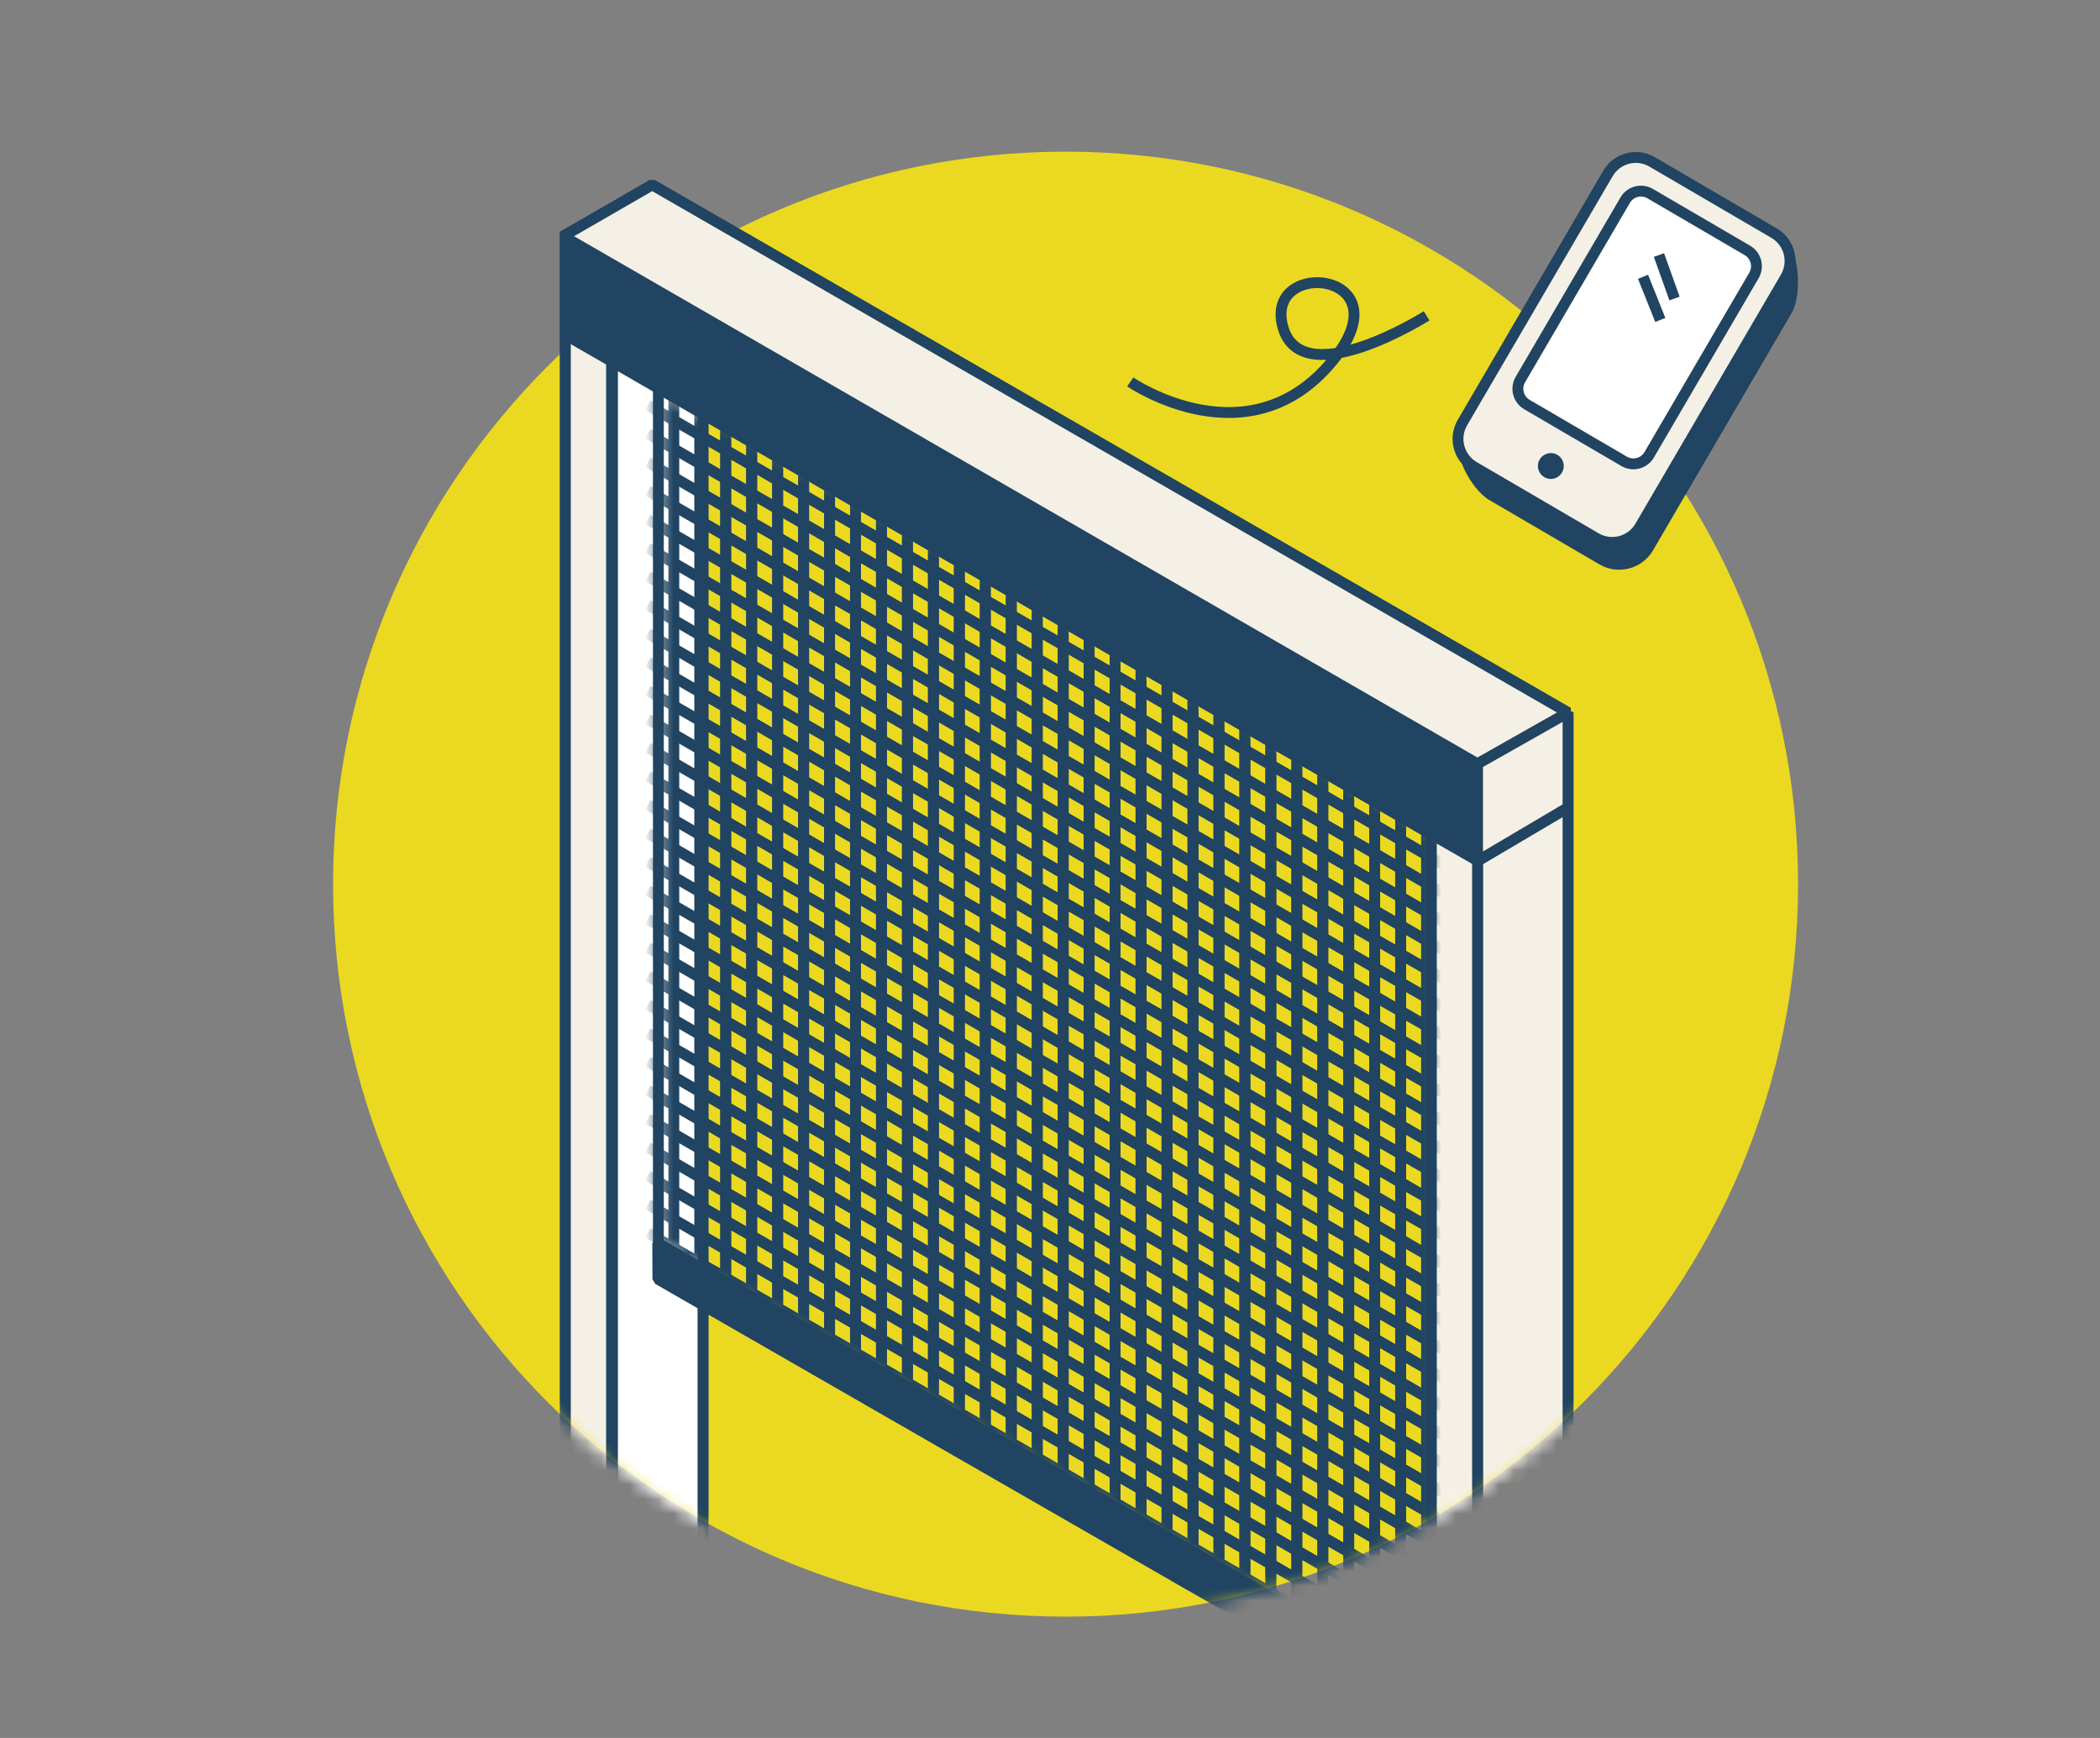 <?xml version="1.0" encoding="UTF-8"?>
<svg xmlns="http://www.w3.org/2000/svg" width="145" height="120" viewBox="0 0 145 120" fill="none">
  <rect x="0" y="0" width="145" height="120" fill="#808080" stroke="none"/>
  <path d="M73.576 111.623C101.508 111.623 124.152 88.98 124.152 61.048C124.152 33.115 101.508 10.472 73.576 10.472C45.644 10.472 23 33.115 23 61.048C23 88.98 45.644 111.623 73.576 111.623Z" fill="#EBD921"></path>
  <mask id="mask0_6361_110292" style="mask-type:luminance" maskUnits="userSpaceOnUse" x="23" y="8" width="102" height="104">
    <path d="M124.152 61.048C124.152 88.98 101.508 111.623 73.576 111.623C45.644 111.623 23 88.98 23 61.048C23 49.039 25.441 19.145 32.432 10.472C38.636 2.774 48.794 15.794 58.455 12.771C63.23 11.277 68.309 10.472 73.577 10.472C101.509 10.472 124.153 33.116 124.153 61.048H124.152Z" fill="white"></path>
  </mask>
  <g mask="url(#mask0_6361_110292)">
    <path d="M48.539 122.492L42.291 126.1V24.962L48.539 21.269V122.492Z" fill="white" stroke="#204461" stroke-width="0.75" stroke-linejoin="bevel"></path>
    <path d="M45.459 86.281V25.177" stroke="#204461" stroke-width="0.75" stroke-linejoin="bevel"></path>
    <path d="M102.019 59.446L39.037 23.107V16.014L102.019 52.74V59.446Z" fill="#204461" stroke="#204461" stroke-width="0.75" stroke-linejoin="bevel"></path>
    <path d="M102.02 52.74L38.889 16.311L45.032 12.764L108.268 49.203L102.02 52.74Z" fill="#F4F0E5" stroke="#204461" stroke-width="0.75" stroke-linejoin="bevel"></path>
    <path d="M102.197 118.607V120.97L45.425 88.319L45.416 85.823L102.197 118.607Z" fill="#204461" stroke="#204461" stroke-width="0.75" stroke-linejoin="bevel"></path>
    <path d="M42.226 121.326L39.037 119.485V23.116L42.226 24.946V121.326Z" fill="#F4F0E5" stroke="#204461" stroke-width="0.75" stroke-linejoin="bevel"></path>
    <path d="M108.269 124.123L102.021 127.731V59.446L108.269 55.755V124.123Z" fill="#F4F0E5" stroke="#204461" stroke-width="0.75" stroke-linejoin="bevel"></path>
    <path d="M102.021 127.731L98.832 125.89V57.6L102.021 59.431V127.731Z" fill="white" stroke="#204461" stroke-width="0.75" stroke-linejoin="bevel"></path>
    <path d="M108.269 55.755L102.021 59.446V52.74L108.269 49.203V55.755Z" fill="#F4F0E5" stroke="#204461" stroke-width="0.75" stroke-linejoin="bevel"></path>
    <mask id="mask1_6361_110292" style="mask-type:luminance" maskUnits="userSpaceOnUse" x="45" y="26" width="54" height="91">
      <path d="M45.458 26.811L45.414 85.823L98.831 116.368V57.601L45.458 26.811Z" fill="white"></path>
    </mask>
    <g mask="url(#mask1_6361_110292)">
      <path d="M46.525 25.075V86.167" stroke="#204461" stroke-width="0.75" stroke-linejoin="bevel"></path>
      <path d="M48.316 26.109V87.203" stroke="#204461" stroke-width="0.75" stroke-linejoin="bevel"></path>
      <path d="M50.109 27.145V88.236" stroke="#204461" stroke-width="0.75" stroke-linejoin="bevel"></path>
      <path d="M51.902 28.179V89.272" stroke="#204461" stroke-width="0.75" stroke-linejoin="bevel"></path>
      <path d="M53.695 29.214V90.306" stroke="#204461" stroke-width="0.75" stroke-linejoin="bevel"></path>
      <path d="M55.488 30.248V91.342" stroke="#204461" stroke-width="0.75" stroke-linejoin="bevel"></path>
      <path d="M57.281 31.284V92.376" stroke="#204461" stroke-width="0.75" stroke-linejoin="bevel"></path>
      <path d="M59.07 32.318V93.411" stroke="#204461" stroke-width="0.75" stroke-linejoin="bevel"></path>
      <path d="M60.863 33.354V94.445" stroke="#204461" stroke-width="0.75" stroke-linejoin="bevel"></path>
      <path d="M62.656 34.388V95.481" stroke="#204461" stroke-width="0.75" stroke-linejoin="bevel"></path>
      <path d="M64.451 35.423V96.514" stroke="#204461" stroke-width="0.75" stroke-linejoin="bevel"></path>
      <path d="M66.24 36.457V97.55" stroke="#204461" stroke-width="0.75" stroke-linejoin="bevel"></path>
      <path d="M68.033 37.493V98.586" stroke="#204461" stroke-width="0.75" stroke-linejoin="bevel"></path>
      <path d="M69.826 38.527V99.62" stroke="#204461" stroke-width="0.75" stroke-linejoin="bevel"></path>
      <path d="M71.619 39.562V100.655" stroke="#204461" stroke-width="0.75" stroke-linejoin="bevel"></path>
      <path d="M73.412 40.598V101.689" stroke="#204461" stroke-width="0.75" stroke-linejoin="bevel"></path>
      <path d="M75.203 41.632V102.725" stroke="#204461" stroke-width="0.75" stroke-linejoin="bevel"></path>
      <path d="M76.996 42.667V103.759" stroke="#204461" stroke-width="0.75" stroke-linejoin="bevel"></path>
      <path d="M78.785 43.701V104.794" stroke="#204461" stroke-width="0.75" stroke-linejoin="bevel"></path>
      <path d="M80.58 44.737V105.828" stroke="#204461" stroke-width="0.75" stroke-linejoin="bevel"></path>
      <path d="M82.373 45.771V106.864" stroke="#204461" stroke-width="0.75" stroke-linejoin="bevel"></path>
      <path d="M84.166 46.806V107.898" stroke="#204461" stroke-width="0.75" stroke-linejoin="bevel"></path>
      <path d="M85.957 47.84V108.934" stroke="#204461" stroke-width="0.75" stroke-linejoin="bevel"></path>
      <path d="M87.75 48.876V109.968" stroke="#204461" stroke-width="0.75" stroke-linejoin="bevel"></path>
      <path d="M89.543 49.91V111.003" stroke="#204461" stroke-width="0.75" stroke-linejoin="bevel"></path>
      <path d="M91.338 50.946V112.037" stroke="#204461" stroke-width="0.75" stroke-linejoin="bevel"></path>
      <path d="M93.127 51.979V113.073" stroke="#204461" stroke-width="0.75" stroke-linejoin="bevel"></path>
      <path d="M94.92 53.015V114.108" stroke="#204461" stroke-width="0.75" stroke-linejoin="bevel"></path>
      <path d="M96.711 54.049V115.142" stroke="#204461" stroke-width="0.75" stroke-linejoin="bevel"></path>
      <path d="M98.504 55.085V116.178" stroke="#204461" stroke-width="0.75" stroke-linejoin="bevel"></path>
      <path d="M100.296 56.12L44.732 24.04" stroke="#204461" stroke-width="0.75" stroke-linejoin="bevel"></path>
      <path d="M100.296 58.09L44.732 26.01" stroke="#204461" stroke-width="0.75" stroke-linejoin="bevel"></path>
      <path d="M100.296 60.06L44.732 27.981" stroke="#204461" stroke-width="0.75" stroke-linejoin="bevel"></path>
      <path d="M100.296 62.032L44.732 29.951" stroke="#204461" stroke-width="0.75" stroke-linejoin="bevel"></path>
      <path d="M100.296 64.002L44.732 31.923" stroke="#204461" stroke-width="0.75" stroke-linejoin="bevel"></path>
      <path d="M100.296 65.974L44.732 33.893" stroke="#204461" stroke-width="0.75" stroke-linejoin="bevel"></path>
      <path d="M100.296 67.944L44.732 35.865" stroke="#204461" stroke-width="0.75" stroke-linejoin="bevel"></path>
      <path d="M100.296 69.915L44.732 37.835" stroke="#204461" stroke-width="0.75" stroke-linejoin="bevel"></path>
      <path d="M100.296 71.885L44.732 39.805" stroke="#204461" stroke-width="0.75" stroke-linejoin="bevel"></path>
      <path d="M100.296 73.855L44.732 41.776" stroke="#204461" stroke-width="0.75" stroke-linejoin="bevel"></path>
      <path d="M100.296 75.827L44.732 43.746" stroke="#204461" stroke-width="0.75" stroke-linejoin="bevel"></path>
      <path d="M100.296 77.797L44.732 45.718" stroke="#204461" stroke-width="0.75" stroke-linejoin="bevel"></path>
      <path d="M100.296 79.768L44.732 47.688" stroke="#204461" stroke-width="0.75" stroke-linejoin="bevel"></path>
      <path d="M100.296 81.738L44.732 49.66" stroke="#204461" stroke-width="0.75" stroke-linejoin="bevel"></path>
      <path d="M100.296 83.71L44.732 51.63" stroke="#204461" stroke-width="0.75" stroke-linejoin="bevel"></path>
      <path d="M100.296 85.68L44.732 53.601" stroke="#204461" stroke-width="0.75" stroke-linejoin="bevel"></path>
      <path d="M100.296 87.652L44.732 55.571" stroke="#204461" stroke-width="0.75" stroke-linejoin="bevel"></path>
      <path d="M100.296 89.622L44.732 57.541" stroke="#204461" stroke-width="0.75" stroke-linejoin="bevel"></path>
      <path d="M100.296 91.592L44.732 59.513" stroke="#204461" stroke-width="0.75" stroke-linejoin="bevel"></path>
      <path d="M100.296 93.563L44.732 61.483" stroke="#204461" stroke-width="0.75" stroke-linejoin="bevel"></path>
      <path d="M100.296 95.533L44.732 63.455" stroke="#204461" stroke-width="0.75" stroke-linejoin="bevel"></path>
      <path d="M100.296 97.505L44.732 65.425" stroke="#204461" stroke-width="0.75" stroke-linejoin="bevel"></path>
      <path d="M100.296 99.475L44.732 67.396" stroke="#204461" stroke-width="0.75" stroke-linejoin="bevel"></path>
      <path d="M100.296 101.447L44.732 69.366" stroke="#204461" stroke-width="0.75" stroke-linejoin="bevel"></path>
      <path d="M100.296 103.417L44.732 71.336" stroke="#204461" stroke-width="0.75" stroke-linejoin="bevel"></path>
      <path d="M100.296 105.387L44.732 73.308" stroke="#204461" stroke-width="0.75" stroke-linejoin="bevel"></path>
      <path d="M100.296 107.358L44.732 75.278" stroke="#204461" stroke-width="0.75" stroke-linejoin="bevel"></path>
      <path d="M100.296 109.328L44.732 77.249" stroke="#204461" stroke-width="0.75" stroke-linejoin="bevel"></path>
      <path d="M100.296 111.3L44.732 79.22" stroke="#204461" stroke-width="0.75" stroke-linejoin="bevel"></path>
      <path d="M100.296 113.27L44.732 81.191" stroke="#204461" stroke-width="0.75" stroke-linejoin="bevel"></path>
      <path d="M100.296 115.242L44.732 83.161" stroke="#204461" stroke-width="0.75" stroke-linejoin="bevel"></path>
      <path d="M100.296 117.212L44.732 85.133" stroke="#204461" stroke-width="0.75" stroke-linejoin="bevel"></path>
    </g>
  </g>
  <mask id="mask2_6361_110292" style="mask-type:luminance" maskUnits="userSpaceOnUse" x="23" y="8" width="102" height="104">
    <path d="M124.152 61.048C124.152 88.98 101.508 111.623 73.576 111.623C45.644 111.623 23 88.98 23 61.048C23 49.039 25.441 19.145 32.432 10.472C38.636 2.774 48.794 15.794 58.455 12.771C63.23 11.277 68.309 10.472 73.577 10.472C101.509 10.472 124.153 33.116 124.153 61.048H124.152Z" fill="white"></path>
  </mask>
  <g mask="url(#mask2_6361_110292)">
    <path d="M48.539 122.492L42.291 126.1V24.962L48.539 21.269V122.492Z" fill="white" stroke="#204461" stroke-width="0.75" stroke-linejoin="bevel"></path>
    <path d="M45.459 86.281V25.177" stroke="#204461" stroke-width="0.75" stroke-linejoin="bevel"></path>
    <path d="M102.019 59.446L39.037 23.107V16.014L102.019 52.74V59.446Z" fill="#204461" stroke="#204461" stroke-width="0.75" stroke-linejoin="bevel"></path>
    <path d="M102.02 52.74L38.889 16.311L45.032 12.764L108.268 49.203L102.02 52.74Z" fill="#F4F0E5" stroke="#204461" stroke-width="0.75" stroke-linejoin="bevel"></path>
    <path d="M102.197 118.607V120.97L45.425 88.319L45.416 85.823L102.197 118.607Z" fill="#204461" stroke="#204461" stroke-width="0.75" stroke-linejoin="bevel"></path>
    <path d="M42.226 121.326L39.037 119.485V23.116L42.226 24.946V121.326Z" fill="#F4F0E5" stroke="#204461" stroke-width="0.75" stroke-linejoin="bevel"></path>
    <path d="M108.269 124.123L102.021 127.731V59.446L108.269 55.755V124.123Z" fill="#F4F0E5" stroke="#204461" stroke-width="0.75" stroke-linejoin="bevel"></path>
    <path d="M102.021 127.731L98.832 125.89V57.6L102.021 59.431V127.731Z" fill="#F4F0E5" stroke="#204461" stroke-width="0.75" stroke-linejoin="bevel"></path>
    <path d="M108.269 55.755L102.021 59.446V52.74L108.269 49.203V55.755Z" fill="#F4F0E5" stroke="#204461" stroke-width="0.75" stroke-linejoin="bevel"></path>
    <mask id="mask3_6361_110292" style="mask-type:luminance" maskUnits="userSpaceOnUse" x="45" y="26" width="54" height="91">
      <path d="M45.458 26.811L45.414 85.823L98.831 116.368V57.601L45.458 26.811Z" fill="white"></path>
    </mask>
    <g mask="url(#mask3_6361_110292)">
      <path d="M46.525 25.075V86.167" stroke="#204461" stroke-width="0.75" stroke-linejoin="bevel"></path>
      <path d="M48.316 26.109V87.203" stroke="#204461" stroke-width="0.75" stroke-linejoin="bevel"></path>
      <path d="M50.109 27.145V88.236" stroke="#204461" stroke-width="0.75" stroke-linejoin="bevel"></path>
      <path d="M51.902 28.179V89.272" stroke="#204461" stroke-width="0.75" stroke-linejoin="bevel"></path>
      <path d="M53.695 29.214V90.306" stroke="#204461" stroke-width="0.75" stroke-linejoin="bevel"></path>
      <path d="M55.488 30.248V91.342" stroke="#204461" stroke-width="0.75" stroke-linejoin="bevel"></path>
      <path d="M57.281 31.284V92.376" stroke="#204461" stroke-width="0.75" stroke-linejoin="bevel"></path>
      <path d="M59.07 32.318V93.411" stroke="#204461" stroke-width="0.75" stroke-linejoin="bevel"></path>
      <path d="M60.863 33.354V94.445" stroke="#204461" stroke-width="0.75" stroke-linejoin="bevel"></path>
      <path d="M62.656 34.388V95.481" stroke="#204461" stroke-width="0.75" stroke-linejoin="bevel"></path>
      <path d="M64.451 35.423V96.514" stroke="#204461" stroke-width="0.75" stroke-linejoin="bevel"></path>
      <path d="M66.24 36.457V97.55" stroke="#204461" stroke-width="0.75" stroke-linejoin="bevel"></path>
      <path d="M68.033 37.493V98.586" stroke="#204461" stroke-width="0.75" stroke-linejoin="bevel"></path>
      <path d="M69.826 38.527V99.62" stroke="#204461" stroke-width="0.75" stroke-linejoin="bevel"></path>
      <path d="M71.619 39.562V100.655" stroke="#204461" stroke-width="0.75" stroke-linejoin="bevel"></path>
      <path d="M73.412 40.598V101.689" stroke="#204461" stroke-width="0.75" stroke-linejoin="bevel"></path>
      <path d="M75.203 41.632V102.725" stroke="#204461" stroke-width="0.75" stroke-linejoin="bevel"></path>
      <path d="M76.996 42.667V103.759" stroke="#204461" stroke-width="0.75" stroke-linejoin="bevel"></path>
      <path d="M78.785 43.701V104.794" stroke="#204461" stroke-width="0.75" stroke-linejoin="bevel"></path>
      <path d="M80.58 44.737V105.828" stroke="#204461" stroke-width="0.75" stroke-linejoin="bevel"></path>
      <path d="M82.373 45.771V106.864" stroke="#204461" stroke-width="0.75" stroke-linejoin="bevel"></path>
      <path d="M84.166 46.806V107.898" stroke="#204461" stroke-width="0.75" stroke-linejoin="bevel"></path>
      <path d="M85.957 47.84V108.934" stroke="#204461" stroke-width="0.75" stroke-linejoin="bevel"></path>
      <path d="M87.75 48.876V109.968" stroke="#204461" stroke-width="0.75" stroke-linejoin="bevel"></path>
      <path d="M89.543 49.91V111.003" stroke="#204461" stroke-width="0.75" stroke-linejoin="bevel"></path>
      <path d="M91.338 50.946V112.037" stroke="#204461" stroke-width="0.75" stroke-linejoin="bevel"></path>
      <path d="M93.127 51.979V113.073" stroke="#204461" stroke-width="0.75" stroke-linejoin="bevel"></path>
      <path d="M94.92 53.015V114.108" stroke="#204461" stroke-width="0.75" stroke-linejoin="bevel"></path>
      <path d="M96.711 54.049V115.142" stroke="#204461" stroke-width="0.75" stroke-linejoin="bevel"></path>
      <path d="M98.504 55.085V116.178" stroke="#204461" stroke-width="0.75" stroke-linejoin="bevel"></path>
      <path d="M100.296 56.12L44.732 24.04" stroke="#204461" stroke-width="0.75" stroke-linejoin="bevel"></path>
      <path d="M100.296 58.09L44.732 26.01" stroke="#204461" stroke-width="0.75" stroke-linejoin="bevel"></path>
      <path d="M100.296 60.06L44.732 27.981" stroke="#204461" stroke-width="0.75" stroke-linejoin="bevel"></path>
      <path d="M100.296 62.032L44.732 29.951" stroke="#204461" stroke-width="0.75" stroke-linejoin="bevel"></path>
      <path d="M100.296 64.002L44.732 31.923" stroke="#204461" stroke-width="0.75" stroke-linejoin="bevel"></path>
      <path d="M100.296 65.974L44.732 33.893" stroke="#204461" stroke-width="0.75" stroke-linejoin="bevel"></path>
      <path d="M100.296 67.944L44.732 35.865" stroke="#204461" stroke-width="0.75" stroke-linejoin="bevel"></path>
      <path d="M100.296 69.915L44.732 37.835" stroke="#204461" stroke-width="0.75" stroke-linejoin="bevel"></path>
      <path d="M100.296 71.885L44.732 39.805" stroke="#204461" stroke-width="0.75" stroke-linejoin="bevel"></path>
      <path d="M100.296 73.855L44.732 41.776" stroke="#204461" stroke-width="0.75" stroke-linejoin="bevel"></path>
      <path d="M100.296 75.827L44.732 43.746" stroke="#204461" stroke-width="0.75" stroke-linejoin="bevel"></path>
      <path d="M100.296 77.797L44.732 45.718" stroke="#204461" stroke-width="0.75" stroke-linejoin="bevel"></path>
      <path d="M100.296 79.768L44.732 47.688" stroke="#204461" stroke-width="0.75" stroke-linejoin="bevel"></path>
      <path d="M100.296 81.738L44.732 49.66" stroke="#204461" stroke-width="0.75" stroke-linejoin="bevel"></path>
      <path d="M100.296 83.71L44.732 51.63" stroke="#204461" stroke-width="0.75" stroke-linejoin="bevel"></path>
      <path d="M100.296 85.68L44.732 53.601" stroke="#204461" stroke-width="0.75" stroke-linejoin="bevel"></path>
      <path d="M100.296 87.652L44.732 55.571" stroke="#204461" stroke-width="0.75" stroke-linejoin="bevel"></path>
      <path d="M100.296 89.622L44.732 57.541" stroke="#204461" stroke-width="0.75" stroke-linejoin="bevel"></path>
      <path d="M100.296 91.592L44.732 59.513" stroke="#204461" stroke-width="0.75" stroke-linejoin="bevel"></path>
      <path d="M100.296 93.563L44.732 61.483" stroke="#204461" stroke-width="0.75" stroke-linejoin="bevel"></path>
      <path d="M100.296 95.533L44.732 63.455" stroke="#204461" stroke-width="0.75" stroke-linejoin="bevel"></path>
      <path d="M100.296 97.505L44.732 65.425" stroke="#204461" stroke-width="0.75" stroke-linejoin="bevel"></path>
      <path d="M100.296 99.475L44.732 67.396" stroke="#204461" stroke-width="0.75" stroke-linejoin="bevel"></path>
      <path d="M100.296 101.447L44.732 69.366" stroke="#204461" stroke-width="0.75" stroke-linejoin="bevel"></path>
      <path d="M100.296 103.417L44.732 71.336" stroke="#204461" stroke-width="0.75" stroke-linejoin="bevel"></path>
      <path d="M100.296 105.387L44.732 73.308" stroke="#204461" stroke-width="0.75" stroke-linejoin="bevel"></path>
      <path d="M100.296 107.358L44.732 75.278" stroke="#204461" stroke-width="0.75" stroke-linejoin="bevel"></path>
      <path d="M100.296 109.328L44.732 77.249" stroke="#204461" stroke-width="0.75" stroke-linejoin="bevel"></path>
      <path d="M100.296 111.3L44.732 79.22" stroke="#204461" stroke-width="0.75" stroke-linejoin="bevel"></path>
      <path d="M100.296 113.27L44.732 81.191" stroke="#204461" stroke-width="0.75" stroke-linejoin="bevel"></path>
      <path d="M100.296 115.242L44.732 83.161" stroke="#204461" stroke-width="0.75" stroke-linejoin="bevel"></path>
      <path d="M100.296 117.212L44.732 85.133" stroke="#204461" stroke-width="0.75" stroke-linejoin="bevel"></path>
    </g>
  </g>
  <path d="M78.041 26.371C78.041 26.371 86.36 32.088 92.175 24.71C96.85 18.777 87.515 17.819 88.529 22.382C89.647 27.412 98.505 21.807 98.505 21.807" stroke="#204461" stroke-width="0.75" stroke-linejoin="bevel"></path>
  <path d="M110.437 38.968L102.843 34.532C101.552 33.778 100.112 31.079 100.867 29.788L111.437 14.452C112.191 13.162 113.848 12.726 115.139 13.48L122.975 16.218C124.266 16.973 124.459 20.328 123.705 21.619L114.139 37.996C113.385 39.287 111.727 39.722 110.437 38.968Z" fill="#204461"></path>
  <path d="M122.297 19.11L114.31 14.445C113.708 14.094 112.936 14.296 112.585 14.898L104.133 29.367C103.782 29.969 103.984 30.741 104.586 31.092L112.573 35.758C113.174 36.109 113.947 35.906 114.298 35.305L122.75 20.835C123.101 20.234 122.898 19.462 122.297 19.11Z" fill="#204461"></path>
  <path d="M107.644 35.92C108.137 35.92 108.537 35.521 108.537 35.028C108.537 34.535 108.137 34.136 107.644 34.136C107.152 34.136 106.752 34.535 106.752 35.028C106.752 35.521 107.152 35.92 107.644 35.92Z" fill="#204461"></path>
  <path d="M122.493 16.096L114.074 11.178C113.01 10.556 111.645 10.915 111.024 11.978L100.976 29.18C100.355 30.243 100.713 31.609 101.777 32.23L110.196 37.148C111.26 37.769 112.625 37.41 113.246 36.347L123.294 19.146C123.915 18.082 123.557 16.717 122.493 16.096Z" fill="#F4F0E5" stroke="#204461" stroke-width="0.75" stroke-linejoin="bevel"></path>
  <path d="M120.654 17.291L113.938 13.368C113.337 13.017 112.565 13.22 112.214 13.821L104.978 26.208C104.627 26.809 104.83 27.582 105.431 27.933L112.147 31.856C112.748 32.207 113.52 32.004 113.872 31.403L121.107 19.016C121.458 18.414 121.256 17.642 120.654 17.291Z" fill="white" stroke="#204461" stroke-width="0.75" stroke-linejoin="bevel"></path>
  <path d="M107.082 33.069C107.575 33.069 107.974 32.669 107.974 32.177C107.974 31.684 107.575 31.284 107.082 31.284C106.589 31.284 106.189 31.684 106.189 32.177C106.189 32.669 106.589 33.069 107.082 33.069Z" fill="#204461"></path>
  <path d="M114.547 17.61L115.621 20.611" stroke="#204461" stroke-width="0.75" stroke-linejoin="bevel"></path>
  <path d="M113.447 19.111L114.641 22.092" stroke="#204461" stroke-width="0.75" stroke-linejoin="bevel"></path>
</svg>
